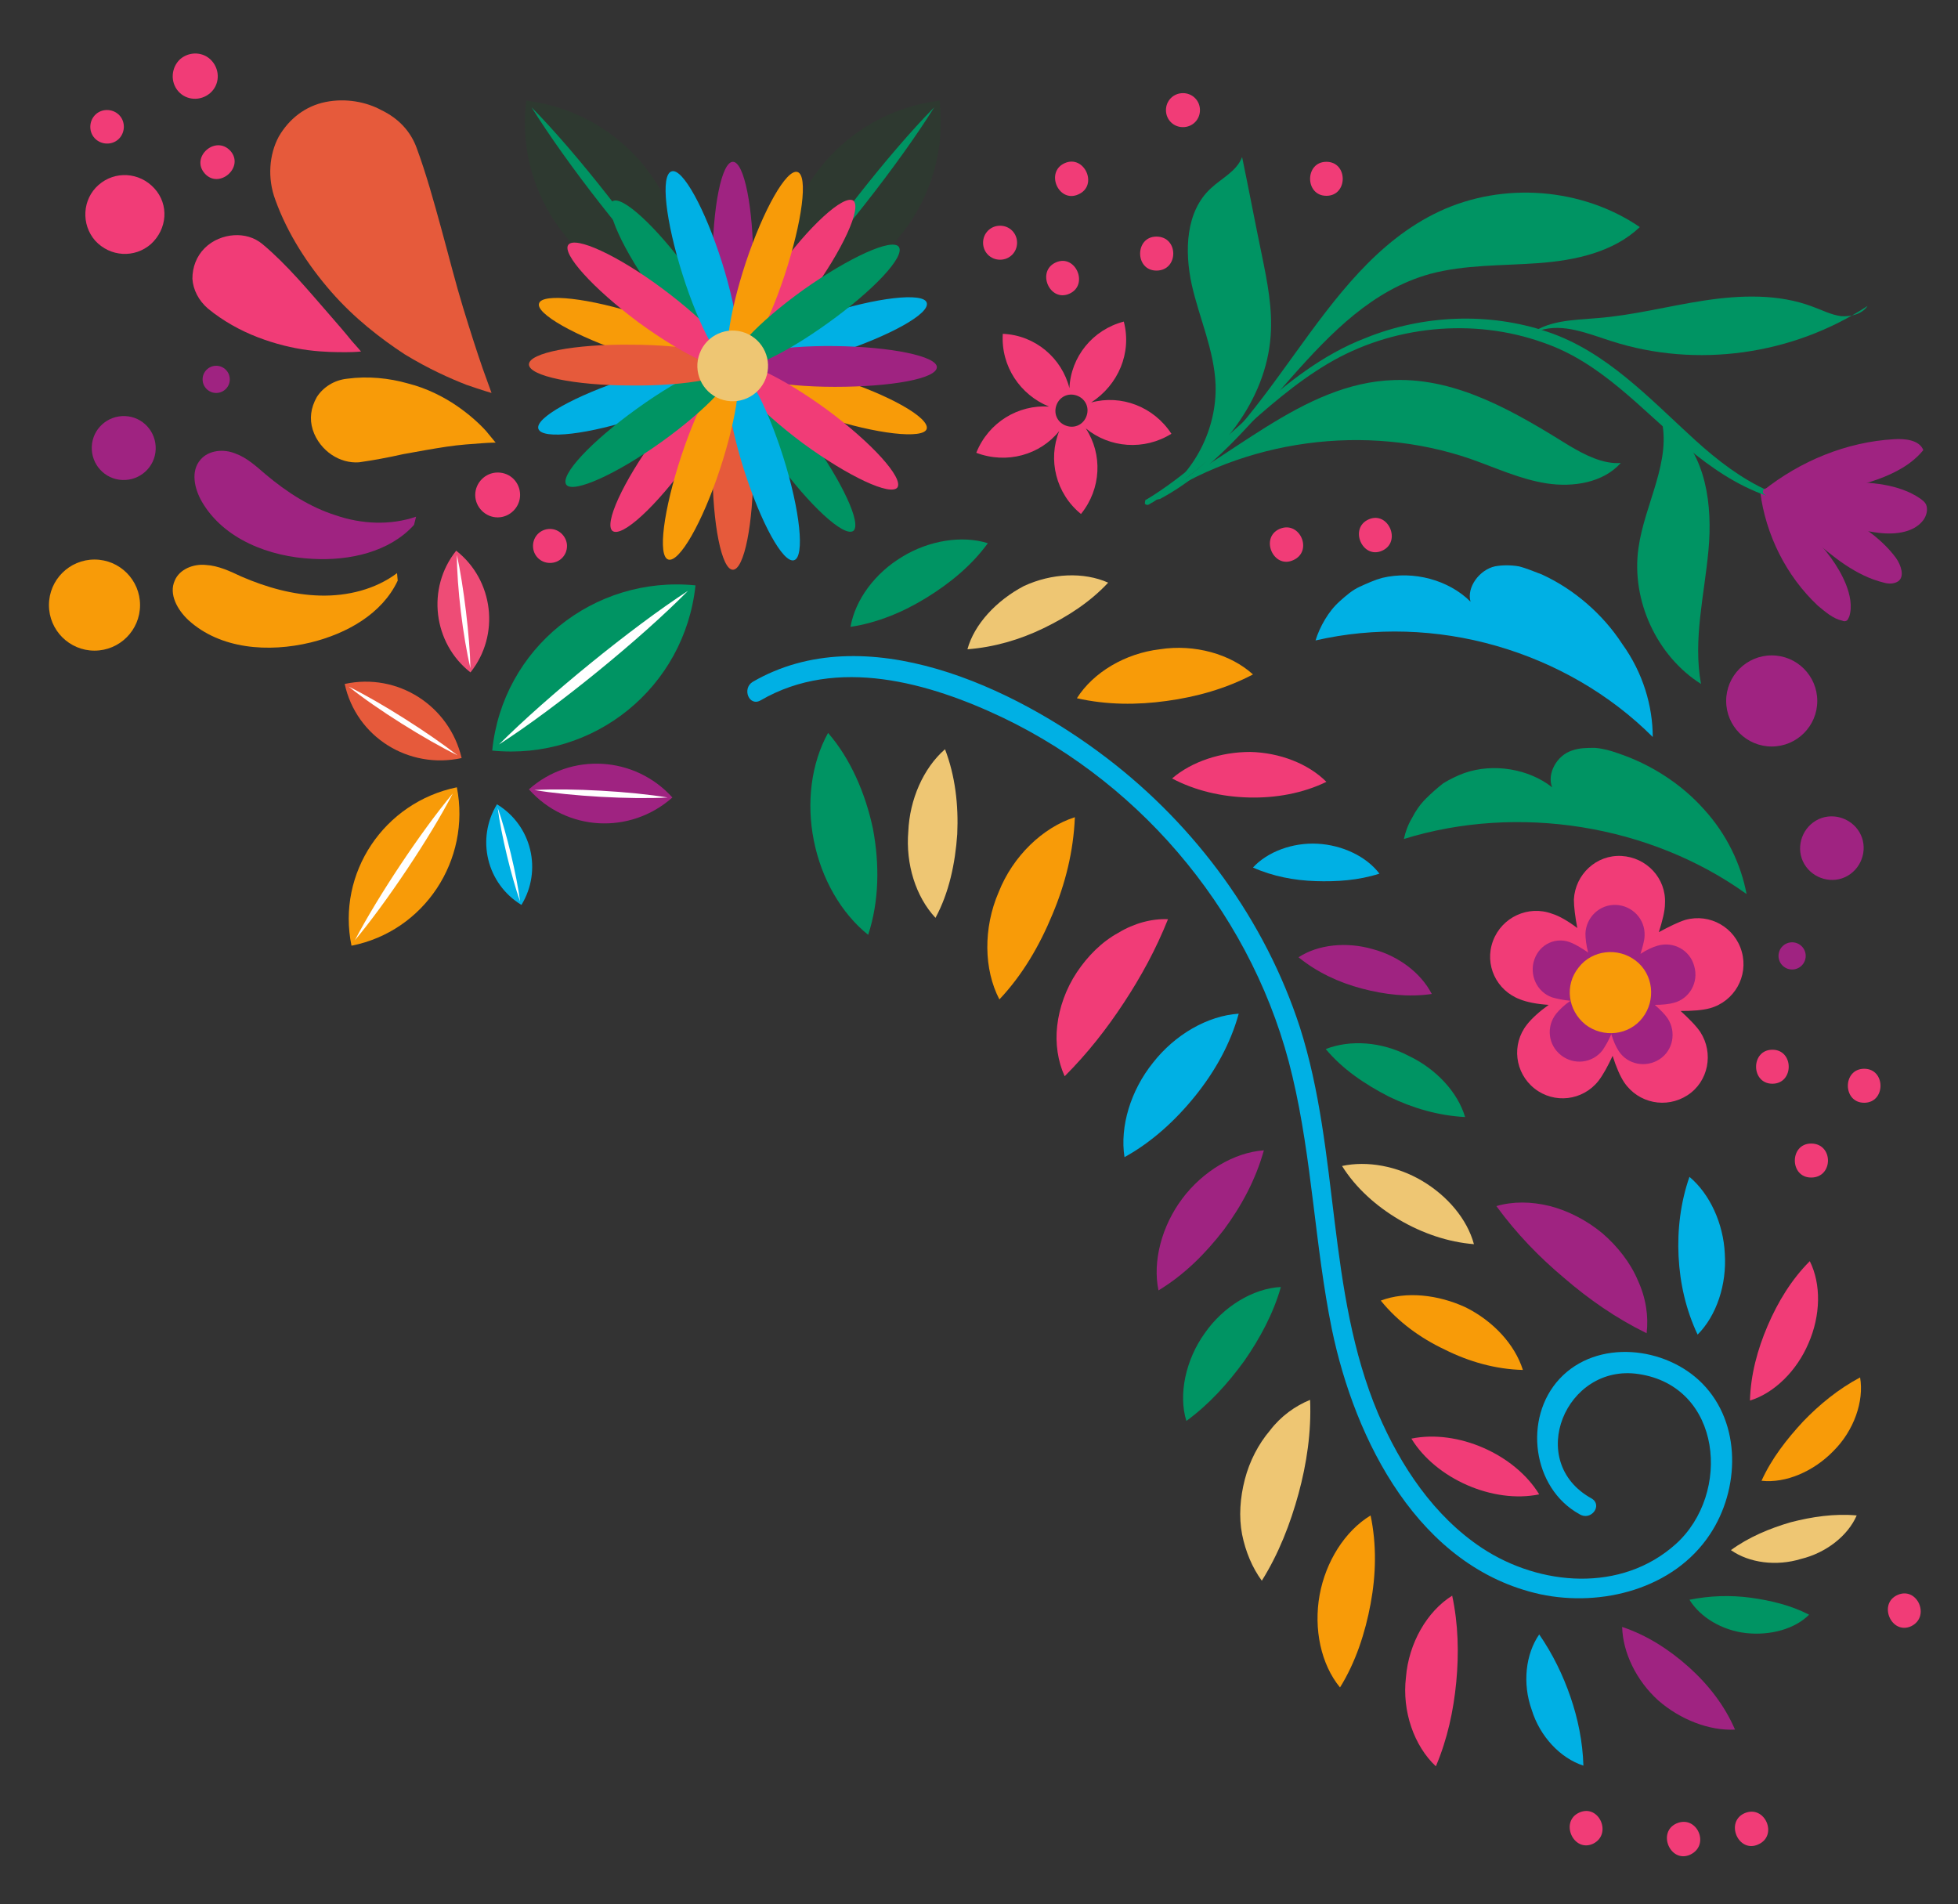 <?xml version="1.0" encoding="utf-8"?>
<!-- Generator: Adobe Illustrator 27.0.0, SVG Export Plug-In . SVG Version: 6.00 Build 0)  -->
<svg version="1.1" id="svg182" xmlns="http://www.w3.org/2000/svg" xmlns:xlink="http://www.w3.org/1999/xlink" x="0px" y="0px"
	 viewBox="0 0 288 280.1" style="enable-background:new 0 0 288 280.1;" xml:space="preserve">
<rect x="0" y="0" width="288" height="280.1" fill="#333333" stroke="none"/>
<style type="text/css">
	.st0{fill:#E65A3B;}
	.st1{fill:#F89B08;}
	.st2{fill:#F13C77;}
	.st3{fill:#00B0E4;}
	.st4{fill:#009463;}
	.st5{fill:#FFFFFF;}
	.st6{fill:#9F2381;}
	.st7{fill:#EE4C76;}
	.st8{fill:#EEC673;}
	.st9{fill:#2E3930;}
</style>
<path class="st0" d="M47.9,15c-3,0.6-5.4,2.5-6.9,5.1c-1.4,2.6-1.7,6.1-0.5,9.3c1.8,5,4.8,9.6,8.2,13.5c3.4,3.9,7.3,6.9,10.8,9.2
	c3.6,2.2,6.8,3.6,9.1,4.5c2.3,0.8,3.7,1.2,3.7,1.2s-0.5-1.4-1.3-3.6c-0.8-2.3-1.8-5.4-2.9-9c-1.1-3.6-2.1-7.6-3.2-11.6
	c-1.1-4-2.2-8-3.6-11.8c-0.9-2.5-2.7-4.4-5.2-5.6C53.9,15,50.9,14.4,47.9,15z"/>
<path class="st1" d="M46,63.2c0.5,1.6,1.6,2.9,2.8,3.7c1.2,0.8,2.6,1.2,4,1.1c2.1-0.3,4.3-0.7,6.5-1.2c2.2-0.4,4.4-0.8,6.4-1.1
	c2-0.3,3.8-0.4,5.1-0.5c1.3-0.1,2.1-0.1,2.1-0.1s-0.5-0.6-1.4-1.7c-0.9-1-2.4-2.4-4.3-3.7c-1.9-1.3-4.4-2.6-7.2-3.3
	c-2.8-0.8-5.9-1.1-8.9-0.7c-2,0.2-3.6,1.3-4.5,2.7C45.7,60,45.5,61.6,46,63.2z"/>
<path class="st2" d="M30.1,36.5c1.2-1.2,2.8-1.8,4.3-1.9c1.5-0.1,3,0.3,4.2,1.3c3.6,3,6.9,7,9.7,10.2c1.4,1.6,2.6,3,3.4,4
	c0.9,1,1.4,1.6,1.4,1.6s-0.8,0.1-2.2,0.1c-1.4,0-3.3,0-5.6-0.3c-2.3-0.3-4.8-0.9-7.4-1.9c-2.6-1-5.1-2.4-7.3-4.2
	c-1.4-1.2-2.2-2.8-2.3-4.4C28.3,39.3,28.9,37.7,30.1,36.5z"/>
<path class="st3" d="M234.1,220.4c-9.8-5.4-3.8-19.9,6.9-18.3c12.3,1.8,13.7,17.6,5.5,25c-8,7.2-20,6.2-28.5,0.6
	c-7.1-4.7-12-12.1-15.3-19.8c-7.6-18-5.6-38.3-11.5-56.8c-5.1-15.7-15.3-29.6-28.4-39.6c-13.6-10.4-35.6-20.8-52.1-11.2
	c-1.6,1-0.5,3.7,1.2,2.7c11.2-6.5,24.8-2.6,35.7,2.6c10.4,5,19.7,12.4,27,21.4c7.4,9.1,12.8,19.8,15.5,31.3
	c2.9,12.2,3.3,24.9,5.8,37.2c3.4,16.4,12.8,35.1,30.7,39c9,1.9,19.6-0.8,24.9-8.8c4.4-6.6,4.7-16.3-1.1-22.2
	c-5.4-5.5-15.5-6.6-21-0.7c-5.4,5.8-4,16.1,2.9,19.9C234,223.8,235.8,221.4,234.1,220.4L234.1,220.4z"/>
<path class="st4" d="M72.4,110.4L72.4,110.4L72.4,110.4c15,1.5,28.3-9.3,29.9-24.3l0,0l0,0C87.3,84.6,73.9,95.4,72.4,110.4z"/>
<path class="st5" d="M73.4,109.5L73.4,109.5c8.4-5.4,20.8-15.5,27.8-22.6l0,0l0,0C92.9,92.3,80.4,102.5,73.4,109.5z"/>
<path class="st1" d="M51.7,139.1L51.7,139.1L51.7,139.1c10.7-2.1,17.6-12.6,15.5-23.3l0,0l0,0C56.5,118,49.5,128.4,51.7,139.1z"/>
<path class="st5" d="M52.2,138.3L52.2,138.3c4.6-5.5,11.1-15.2,14.4-21.6C62,122.2,55.6,131.8,52.2,138.3z"/>
<path class="st0" d="M50.7,100.6L50.7,100.6L50.7,100.6c1.7,7.8,9.4,12.6,17.2,10.9l0,0l0,0C66.1,103.8,58.5,98.9,50.7,100.6z"/>
<path class="st5" d="M51.3,101c4.1,3.3,11.3,7.8,16,10.1l0,0C63.2,107.9,56,103.3,51.3,101z"/>
<path class="st3" d="M76.7,133.1L76.7,133.1c3.1-5.1,1.5-11.7-3.6-14.8l0,0l0,0C70,123.4,71.6,130,76.7,133.1z"/>
<path class="st5" d="M76.5,132.6c-0.5-3.9-2-10.1-3.3-13.8l0,0C73.7,122.7,75.2,128.9,76.5,132.6z"/>
<path class="st6" d="M98.9,117.3L98.9,117.3L98.9,117.3c-5.5-6.1-14.9-6.7-21.1-1.2l0,0l0,0C83.3,122.3,92.7,122.8,98.9,117.3z"/>
<path class="st5" d="M98.2,117.3L98.2,117.3c-5.4-0.9-14.2-1.4-19.6-1.1C83.9,117.1,92.7,117.6,98.2,117.3z"/>
<path class="st7" d="M67.1,81L67.1,81L67.1,81c-4.4,5.5-3.4,13.6,2.1,17.9l0,0l0,0C73.6,93.4,72.6,85.3,67.1,81z"/>
<path class="st5" d="M67.2,81.6c0,4.7,0.9,12.1,2,16.7C69.1,93.6,68.2,86.2,67.2,81.6z"/>
<path class="st6" d="M220.1,177.4L220.1,177.4L220.1,177.4c3,4.1,6.3,7.5,10,10.6c3.6,3.1,7.6,5.9,12.1,8.1l0,0l0,0
	c0.3-2.5-0.1-5.2-1.3-7.8c-1.1-2.6-3-5-5.2-6.9c-2.3-1.9-5-3.3-7.7-4C225.2,176.7,222.5,176.7,220.1,177.4z"/>
<path class="st3" d="M248.5,173.1L248.5,173.1L248.5,173.1c-1.3,3.7-1.8,7.8-1.6,11.7c0.2,4,1.1,7.9,2.8,11.5l0,0l0,0
	c2.8-2.8,4.3-7.4,4-11.9C253.5,180,251.5,175.6,248.5,173.1z"/>
<path class="st2" d="M266.2,185.5L266.2,185.5L266.2,185.5c-2.7,2.7-4.7,6-6.2,9.5c-1.5,3.5-2.5,7.2-2.6,11l0,0l0,0
	c3.6-1.1,6.9-4.4,8.6-8.4C267.8,193.5,267.9,188.9,266.2,185.5z"/>
<path class="st1" d="M273.6,202.6L273.6,202.6L273.6,202.6c-3.2,1.7-6,4-8.4,6.5c-2.4,2.6-4.6,5.4-6.1,8.7l0,0l0,0
	c3.6,0.4,7.7-1.4,10.6-4.4C272.7,210.4,274.2,206.1,273.6,202.6z"/>
<path class="st8" d="M273.1,222.9L273.1,222.9L273.1,222.9c-3.3-0.3-6.6,0.2-9.7,1c-3.1,0.9-6.2,2.2-8.8,4.1l0,0l0,0
	c2.7,1.9,6.7,2.4,10.3,1.3C268.6,228.4,271.8,225.9,273.1,222.9z"/>
<path class="st4" d="M266.1,237.5L266.1,237.5L266.1,237.5c-2.7-1.4-5.7-2.1-8.6-2.5c-3-0.4-6-0.3-9,0.3l0,0l0,0
	c1.6,2.6,4.8,4.5,8.3,4.9C260.4,240.6,264,239.6,266.1,237.5z"/>
<path class="st6" d="M255.2,254.4L255.2,254.4L255.2,254.4c-1.5-3.5-3.9-6.6-6.8-9.2c-2.9-2.6-6.2-4.7-9.8-5.9l0,0l0,0
	c0.1,3.8,2.1,7.9,5.3,10.8C247.1,252.9,251.4,254.6,255.2,254.4z"/>
<path class="st3" d="M232.9,259.7L232.9,259.7L232.9,259.7c-0.1-3.5-0.8-6.9-1.9-10.1c-1.1-3.2-2.6-6.3-4.6-9.2l0,0l0,0
	c-2,2.9-2.5,7.2-1.1,11.1C226.5,255.4,229.5,258.6,232.9,259.7z"/>
<path class="st2" d="M211.2,259.8L211.2,259.8L211.2,259.8c1.7-4,2.6-8.2,3-12.4c0.4-4.2,0.3-8.5-0.6-12.7l0,0l0,0
	c-3.7,2.3-6.4,7-6.8,12C206.2,251.7,208,256.8,211.2,259.8z"/>
<path class="st1" d="M197.1,248.2L197.1,248.2L197.1,248.2c2.3-3.7,3.7-8,4.5-12.3c0.8-4.3,0.9-8.7,0-13l0,0l0,0
	c-3.8,2.3-6.6,6.8-7.5,11.7C193.2,239.6,194.3,244.8,197.1,248.2z"/>
<path class="st8" d="M185.6,232.5L185.6,232.5L185.6,232.5c2.5-4,4.2-8.4,5.4-12.8c1.2-4.4,1.9-9.1,1.7-13.8l0,0l0,0
	c-2.2,0.9-4.3,2.4-5.9,4.5c-1.7,2-3,4.5-3.7,7.2c-0.7,2.7-0.9,5.5-0.4,8.1C183.2,228.2,184.2,230.6,185.6,232.5z"/>
<path class="st4" d="M174.5,209L174.5,209L174.5,209c3.3-2.4,6.1-5.5,8.5-8.8c2.3-3.3,4.3-7,5.4-10.9l0,0l0,0
	c-4.1,0.2-8.5,2.9-11.2,6.8C174.4,200,173.3,205.1,174.5,209z"/>
<path class="st6" d="M170.4,189.8L170.4,189.8L170.4,189.8c3.8-2.3,6.9-5.4,9.6-8.9c2.6-3.5,4.7-7.4,5.9-11.7l0,0l0,0
	c-4.4,0.3-9,3.1-12,7.1C170.9,180.3,169.5,185.5,170.4,189.8z"/>
<path class="st3" d="M165.4,170.2L165.4,170.2L165.4,170.2c4-2.2,7.5-5.4,10.4-9c2.9-3.6,5.2-7.7,6.4-12.1l0,0l0,0
	c-4.6,0.3-9.4,3.1-12.6,7.2C166.3,160.4,164.7,165.7,165.4,170.2z"/>
<path class="st2" d="M156.6,158.3L156.6,158.3L156.6,158.3c3.4-3.4,6.2-7,8.7-10.8c2.5-3.8,4.7-7.8,6.5-12.3l0,0l0,0
	c-2.4-0.1-5,0.6-7.3,2c-2.4,1.3-4.5,3.4-6.1,5.8c-1.6,2.4-2.6,5.2-2.9,7.9C155.2,153.5,155.6,156.1,156.6,158.3z"/>
<path class="st1" d="M147,147L147,147L147,147c3.4-3.6,5.9-7.9,7.8-12.5c1.9-4.5,3.1-9.3,3.3-14.3l0,0l0,0c-4.7,1.5-9.1,5.7-11.2,11
	C144.6,136.5,144.7,142.6,147,147z"/>
<path class="st8" d="M137.6,135L137.6,135L137.6,135c2-3.7,2.9-8,3.2-12.3c0.2-4.3-0.3-8.6-1.8-12.5l0,0l0,0
	c-3.2,2.8-5.2,7.4-5.4,12.1C133.2,127.1,134.7,131.9,137.6,135z"/>
<path class="st4" d="M127.7,137.5L127.7,137.5L127.7,137.5c1.6-4.9,1.7-10.3,0.7-15.6c-1.1-5.2-3.3-10.3-6.6-14.1l0,0l0,0
	c-2.5,4.5-3.2,10.3-2.1,15.8C120.8,129.2,123.7,134.3,127.7,137.5z"/>
<path class="st2" d="M207.6,211.6L207.6,211.6L207.6,211.6c3.6,5.9,12,9.6,18.8,8.2l0,0l0,0C222.8,213.9,214.4,210.2,207.6,211.6z"
	/>
<path class="st1" d="M203.1,191.3L203.1,191.3L203.1,191.3c2.5,3.1,5.8,5.5,9.4,7.2c3.6,1.8,7.5,2.9,11.5,3l0,0l0,0
	c-1.2-3.8-4.4-7.2-8.4-9.2C211.5,190.4,206.8,189.9,203.1,191.3z"/>
<path class="st8" d="M197.4,171.5L197.4,171.5L197.4,171.5c2,3.2,5,5.9,8.4,7.9c3.4,2,7.2,3.3,11,3.6l0,0l0,0
	c-1-3.7-3.9-7.1-7.6-9.3C205.5,171.5,201.1,170.7,197.4,171.5z"/>
<path class="st4" d="M195,154.3L195,154.3L195,154.3c2.5,3,5.8,5.2,9.3,7c3.5,1.7,7.3,2.8,11.2,3l0,0l0,0c-1.1-3.7-4.3-7.1-8.3-9
	C203.2,153.2,198.6,152.9,195,154.3z"/>
<path class="st6" d="M191,140.8L191,140.8L191,140.8c2.7,2.2,5.9,3.7,9.3,4.6c3.4,0.9,6.9,1.3,10.3,0.8l0,0l0,0
	c-1.6-3.1-4.9-5.6-8.7-6.6C198.1,138.5,193.9,138.9,191,140.8z"/>
<path class="st3" d="M184.3,127.6L184.3,127.6L184.3,127.6c2.9,1.3,6.1,1.9,9.2,2c3.1,0.1,6.3-0.1,9.4-1.1l0,0l0,0
	c-1.9-2.5-5.4-4.2-9.1-4.4C190.1,123.9,186.4,125.3,184.3,127.6z"/>
<path class="st2" d="M172.4,114.5L172.4,114.5L172.4,114.5c3.4,1.8,7.3,2.7,11.3,2.8c3.9,0.1,7.9-0.6,11.4-2.3l0,0l0,0
	c-2.7-2.7-6.9-4.3-11.2-4.4C179.6,110.6,175.3,112,172.4,114.5z"/>
<path class="st1" d="M158.4,102.7L158.4,102.7L158.4,102.7c4.4,1,8.9,1,13.2,0.4c4.4-0.6,8.7-1.8,12.7-3.9l0,0l0,0
	c-3.3-3-8.6-4.5-13.7-3.7C165.5,96.1,160.8,98.9,158.4,102.7z"/>
<path class="st8" d="M142.3,95.5L142.3,95.5L142.3,95.5c3.9-0.3,7.7-1.4,11.2-3.1c3.5-1.7,6.8-3.8,9.5-6.7l0,0l0,0
	c-3.6-1.6-8.3-1.4-12.4,0.5C146.6,88.3,143.3,91.8,142.3,95.5z"/>
<path class="st4" d="M125.1,92.2L125.1,92.2L125.1,92.2c4-0.6,7.8-2.2,11.2-4.3c3.4-2.1,6.6-4.7,9-8l0,0l0,0
	c-3.8-1.2-8.7-0.4-12.6,2C128.7,84.3,125.8,88.2,125.1,92.2z"/>
<path class="st2" d="M219.6,138.4c-1.3,3.5,0.5,7.3,4,8.6c1,0.4,2.5,0.7,4.2,0.8c-1.4,1-2.5,2-3.2,2.9c-2.3,2.9-1.8,7.1,1.1,9.4
	c2.9,2.3,7.1,1.8,9.4-1.1c0.7-0.9,1.4-2.2,2.1-3.7c0.5,1.6,1.1,3,1.7,3.9c2.1,3.1,6.2,3.9,9.3,1.9s3.9-6.2,1.9-9.3
	c-0.6-0.9-1.7-2-2.9-3.1c1.7,0,3.2-0.1,4.3-0.4c3.6-1,5.7-4.7,4.7-8.3c-1-3.6-4.7-5.7-8.3-4.7c-1,0.3-2.4,1-3.9,1.8
	c0.5-1.6,0.9-3.1,0.9-4.2c0.2-3.7-2.7-6.8-6.4-7s-6.8,2.7-7,6.4c0,1.1,0.2,2.6,0.5,4.2c-1.3-1-2.7-1.8-3.7-2.1
	C224.8,133.1,220.9,134.9,219.6,138.4z"/>
<path class="st6" d="M225.7,141.1c-0.8,2.2,0.3,4.8,2.6,5.6c0.7,0.2,1.6,0.4,2.7,0.5c-0.9,0.6-1.6,1.3-2.1,1.9
	c-1.5,1.9-1.2,4.6,0.7,6.1c1.9,1.5,4.6,1.2,6.1-0.7c0.4-0.6,0.9-1.4,1.3-2.4c0.3,1,0.7,1.9,1.1,2.5c1.3,2,4,2.5,6,1.2
	c2-1.3,2.5-4,1.2-6c-0.4-0.6-1.1-1.3-1.9-2c1.1,0,2.1-0.1,2.8-0.3c2.3-0.6,3.7-3,3-5.4c-0.6-2.3-3-3.7-5.4-3
	c-0.7,0.2-1.6,0.6-2.5,1.2c0.3-1,0.6-2,0.6-2.7c0.1-2.4-1.8-4.4-4.2-4.5c-2.4-0.1-4.4,1.8-4.5,4.2c0,0.7,0.1,1.7,0.4,2.8
	c-0.9-0.6-1.7-1.1-2.4-1.4C229,137.7,226.5,138.8,225.7,141.1z"/>
<path class="st1" d="M232.2,142.3c2-2.6,5.8-3,8.4-1c2.6,2,3,5.8,1,8.4c-2,2.6-5.8,3-8.4,1C230.6,148.6,230.1,144.9,232.2,142.3z"/>
<path class="st4" d="M256.9,131.5c-14.2-10.2-33.6-13.3-50.4-8.1c0.2-1,0.6-2.1,1.2-3.1c0.5-1,1.2-2,2-2.8c0.8-0.8,1.7-1.6,2.6-2.3
	c1-0.6,2-1.1,3.1-1.5c4.3-1.5,9.5-0.6,12.9,2.1c-0.8-2,0.7-4.7,2.9-5.4c1.1-0.4,2.2-0.4,3.4-0.4c1.2,0.1,2.3,0.4,3.4,0.8
	c4.8,1.6,9.3,4.5,12.6,8.2C254,122.7,256.1,127.2,256.9,131.5z"/>
<path class="st3" d="M243.1,108.4c-6.3-6.3-14.3-10.9-23-13.4c-8.7-2.5-17.9-2.8-26.6-0.8c0.3-1,0.8-2.1,1.4-3.1
	c0.6-1,1.3-1.9,2.2-2.7c0.9-0.8,1.8-1.6,2.9-2.1c1.1-0.5,2.2-1,3.3-1.3c4.6-1.1,9.8,0.3,13,3.5c-0.6-2.1,1.3-4.7,3.6-5.2
	c1.1-0.2,2.3-0.2,3.5,0c1.2,0.3,2.3,0.8,3.4,1.2c4.8,2.2,9,5.9,11.8,10.2C241.7,99,243.1,103.9,243.1,108.4z"/>
<path class="st2" d="M256.6,266.7c-2.9,1.3-0.9,5.9,2,4.6C261.6,270,259.6,265.4,256.6,266.7L256.6,266.7z"/>
<path class="st2" d="M246.6,268.2c-2.9,1.3-0.9,5.9,2,4.6C251.6,271.4,249.6,266.9,246.6,268.2L246.6,268.2z"/>
<path class="st2" d="M232.3,266.6c-2.9,1.3-0.9,5.9,2,4.6C237.2,269.8,235.2,265.3,232.3,266.6L232.3,266.6z"/>
<path class="st2" d="M201.3,76.4c-2.9,1.3-0.9,5.9,2,4.6C206.2,79.7,204.2,75.1,201.3,76.4L201.3,76.4z"/>
<path class="st2" d="M188.2,77.8c-2.9,1.3-0.9,5.9,2,4.6C193.2,81.1,191.2,76.5,188.2,77.8L188.2,77.8z"/>
<path class="st2" d="M155.3,38.6c-2.9,1.3-0.9,5.9,2,4.6C160.2,41.9,158.2,37.3,155.3,38.6L155.3,38.6z"/>
<path class="st2" d="M279.1,234.6c-2.9,1.3-0.9,5.9,2,4.6C284,237.8,282,233.3,279.1,234.6L279.1,234.6z"/>
<path class="st2" d="M156.6,24c-2.9,1.3-0.9,5.9,2,4.6C161.6,27.3,159.5,22.7,156.6,24L156.6,24z"/>
<path class="st2" d="M195.1,23.8c-3.2,0-3.2,5,0,5C198.3,28.8,198.3,23.8,195.1,23.8L195.1,23.8z"/>
<path class="st2" d="M170.1,34.8c-3.2,0-3.2,5,0,5C173.4,39.8,173.4,34.8,170.1,34.8L170.1,34.8z"/>
<path class="st9" d="M115.2,44.2L115.2,44.2L115.2,44.2c-1.8-14.5,8.5-27.6,23-29.4l0,0h0C139.9,29.2,129.7,42.4,115.2,44.2z"/>
<path class="st4" d="M116,43.1c5.1-8.2,14.6-20.4,21.4-27.3C132.3,24,122.7,36.2,116,43.1z"/>
<path class="st9" d="M100.4,44.2L100.4,44.2L100.4,44.2c1.8-14.5-8.5-27.6-23-29.4l0,0h0C75.6,29.2,85.9,42.4,100.4,44.2z"/>
<path class="st4" d="M99.6,43.1c-5.1-8.2-14.6-20.4-21.4-27.3C83.3,24,92.8,36.2,99.6,43.1z"/>
<ellipse class="st6" cx="107.8" cy="38.8" rx="3" ry="15"/>
<path class="st2" d="M114.2,39.9c-4.9,6.7-7.7,12.9-6.4,13.9c1.4,1,6.4-3.7,11.3-10.4c4.9-6.7,7.7-12.9,6.4-13.9
	C124.1,28.6,119,33.2,114.2,39.9z"/>
<path class="st3" d="M121.1,46.3c-7.9,2.6-13.9,5.9-13.3,7.5s7.3,0.8,15.2-1.8c7.9-2.6,13.9-5.9,13.3-7.5
	C135.8,43,129,43.7,121.1,46.3z"/>
<path class="st1" d="M123,55.6c-7.9-2.6-14.7-3.3-15.2-1.8s5.5,5,13.3,7.5c7.9,2.6,14.7,3.3,15.2,1.8
	C136.8,61.5,130.9,58.1,123,55.6z"/>
<path class="st4" d="M119.1,64.2c-4.9-6.7-9.9-11.3-11.3-10.4c-1.4,1,1.5,7.2,6.4,13.9c4.9,6.7,9.9,11.3,11.3,10.4
	C126.8,77.1,123.9,70.9,119.1,64.2z"/>
<ellipse class="st0" cx="107.8" cy="68.8" rx="3" ry="15"/>
<path class="st2" d="M101.4,67.7c4.9-6.7,7.7-12.9,6.4-13.9c-1.4-1-6.4,3.7-11.3,10.4c-4.9,6.7-7.7,12.9-6.4,13.9
	C91.5,79.1,96.5,74.5,101.4,67.7z"/>
<path class="st3" d="M94.4,61.3c7.9-2.6,13.9-5.9,13.3-7.5s-7.3-0.8-15.2,1.8c-7.9,2.6-13.9,5.9-13.3,7.5
	C79.8,64.7,86.6,63.9,94.4,61.3z"/>
<path class="st1" d="M92.6,52.1c7.9,2.6,14.7,3.3,15.2,1.8s-5.5-5-13.3-7.5c-7.9-2.6-14.7-3.3-15.2-1.8
	C78.7,46.1,84.7,49.5,92.6,52.1z"/>
<path class="st4" d="M96.5,43.5c4.9,6.7,9.9,11.3,11.3,10.4c1.4-1-1.5-7.2-6.4-13.9c-4.9-6.7-9.9-11.3-11.3-10.4
	C88.8,30.5,91.6,36.8,96.5,43.5z"/>
<path class="st6" d="M122.8,50.9c-8.3-0.1-15,1.2-15,2.9s6.7,3.1,15,3.1s15-1.2,15-2.9C137.8,52.4,131.1,51,122.8,50.9z"/>
<path class="st2" d="M121.7,60.3c-6.7-4.9-12.9-7.8-13.9-6.5c-1,1.3,3.6,6.4,10.3,11.4c6.7,4.9,12.9,7.8,13.9,6.5
	C132.9,70.3,128.3,65.2,121.7,60.3z"/>
<path class="st3" d="M115.2,67.2c-2.5-7.9-5.8-13.9-7.4-13.4c-1.6,0.5-0.9,7.3,1.6,15.2c2.5,7.9,5.8,13.9,7.4,13.4
	C118.4,81.9,117.7,75.1,115.2,67.2z"/>
<path class="st1" d="M105.9,69c2.6-7.9,3.5-14.7,1.9-15.2c-1.6-0.5-5,5.4-7.6,13.3c-2.6,7.9-3.5,14.7-1.9,15.2
	C99.9,82.8,103.3,76.9,105.9,69z"/>
<path class="st4" d="M97.3,65c6.7-4.8,11.4-9.8,10.4-11.2c-1-1.4-7.2,1.4-14,6.3c-6.7,4.8-11.4,9.8-10.4,11.2
	C84.3,72.6,90.6,69.8,97.3,65z"/>
<path class="st0" d="M92.8,56.7c8.3,0.1,15-1.2,15-2.9s-6.7-3.1-15-3.1c-8.3-0.1-15,1.2-15,2.9C77.8,55.3,84.5,56.7,92.8,56.7z"/>
<path class="st2" d="M93.9,47.4c6.7,4.9,12.9,7.8,13.9,6.5c1-1.3-3.6-6.4-10.3-11.4S84.6,34.7,83.6,36
	C82.6,37.3,87.2,42.4,93.9,47.4z"/>
<path class="st3" d="M100.4,40.4c2.5,7.9,5.8,13.9,7.4,13.4c1.6-0.5,0.9-7.3-1.6-15.2c-2.5-7.9-5.8-13.9-7.4-13.4
	C97.1,25.7,97.9,32.5,100.4,40.4z"/>
<path class="st1" d="M109.7,38.6c-2.6,7.9-3.5,14.7-1.9,15.2c1.6,0.5,5-5.4,7.6-13.3c2.6-7.9,3.5-14.7,1.9-15.2
	C115.7,24.8,112.3,30.8,109.7,38.6z"/>
<path class="st4" d="M118.2,42.6c-6.7,4.8-11.4,9.8-10.4,11.2c1,1.4,7.2-1.4,14-6.3c6.7-4.8,11.4-9.8,10.4-11.2
	C131.2,35,125,37.8,118.2,42.6z"/>
<ellipse transform="matrix(0.357 -0.934 0.934 0.357 19.038 135.299)" class="st8" cx="107.8" cy="53.8" rx="5.2" ry="5.2"/>
<g>
	<path class="st2" d="M274.2,162.2c-3.2,0-3.2-5,0-5C277.4,157.2,277.4,162.2,274.2,162.2L274.2,162.2z"/>
	<path class="st2" d="M266.4,173.2c-3.2,0-3.2-5,0-5C269.7,168.2,269.7,173.2,266.4,173.2L266.4,173.2z"/>
	<path class="st2" d="M260.7,159.4c-3.2,0-3.2-5,0-5C263.9,154.4,263.9,159.4,260.7,159.4L260.7,159.4z"/>
</g>
<path class="st2" d="M30.1,25.5c-2.1-2.4,1.6-5.7,3.8-3.3C36,24.6,32.2,27.9,30.1,25.5L30.1,25.5z"/>
<path id="XMLID_00000068670790738258763310000002999886549914065044_" class="st2" d="M14.5,27.2c2.4-2.1,6-1.9,8.2,0.5
	s1.9,6-0.5,8.2c-2.4,2.1-6,1.9-8.2-0.5C11.9,33,12.1,29.3,14.5,27.2z"/>
<path id="XMLID_00000029741384067609115970000011495171429625976211_" class="st2" d="M14.1,16.8c1-0.9,2.6-0.8,3.5,0.2
	c0.9,1,0.8,2.6-0.2,3.5s-2.6,0.8-3.5-0.2C13,19.3,13.1,17.7,14.1,16.8z"/>
<path id="XMLID_00000016775116793027630240000007259052786864272806_" class="st2" d="M26.5,8.7C27.9,7.5,30,7.6,31.2,9
	c1.2,1.4,1.1,3.5-0.3,4.7c-1.4,1.2-3.5,1.1-4.7-0.3C25,12,25.2,9.9,26.5,8.7z"/>
<g>
	<circle id="XMLID_00000124124338074718381940000011012108365739660216_" class="st6" cx="260.6" cy="103.1" r="6.7"/>
	<path id="XMLID_00000096753454569780378380000007089867080770820753_" class="st6" d="M267.1,120.7c2.2-1.3,5.1-0.5,6.4,1.7
		c1.3,2.2,0.5,5.1-1.7,6.4c-2.2,1.3-5.1,0.5-6.4-1.7C264.1,124.9,264.9,122,267.1,120.7z"/>
	<circle id="XMLID_00000049179885725464763870000004682067131067719578_" class="st6" cx="263.6" cy="140.6" r="2"/>
</g>
<g>
	<circle id="XMLID_00000152948363105538512290000008520229846475675057_" class="st1" cx="13.9" cy="89" r="6.7"/>
	<path id="XMLID_00000173853609966284814300000008183253649610455715_" class="st6" d="M18,70.6c-2.6-0.1-4.6-2.3-4.5-4.9
		c0.1-2.6,2.3-4.6,4.9-4.5c2.6,0.1,4.6,2.3,4.5,4.9C22.8,68.7,20.6,70.7,18,70.6z"/>
	<circle id="XMLID_00000065786001379750188590000009324704783432168331_" class="st6" cx="31.8" cy="55.8" r="2"/>
</g>
<path class="st2" d="M165.3,47.3L165.3,47.3c-4.6,1.2-7.8,5.2-8,9.8c-1.1-4.4-5-7.8-9.8-8l0,0c-0.3,4.8,2.6,9,6.8,10.7
	c-4.5-0.3-8.9,2.3-10.7,6.8l0,0c4.5,1.7,9.4,0.3,12.2-3.2c-1.7,4.2-0.5,9.2,3.2,12.2c3-3.7,3.2-8.8,0.7-12.6
	c3.5,2.9,8.6,3.3,12.6,0.8c-2.6-4-7.4-5.8-11.8-4.6C164.5,56.6,166.5,51.9,165.3,47.3z M158.1,58.1c1.3,0.3,2.1,1.5,1.8,2.8
	c-0.3,1.3-1.5,2.1-2.8,1.8c-1.3-0.3-2.1-1.5-1.8-2.8C155.6,58.6,156.8,57.8,158.1,58.1z"/>
<path id="XMLID_00000152944406809753627530000018191344827931209637_" class="st2" d="M176.5,16.2c0,1.4-1.1,2.5-2.5,2.5
	c-1.4,0-2.5-1.1-2.5-2.5s1.1-2.5,2.5-2.5C175.4,13.7,176.5,14.8,176.5,16.2z"/>
<path id="XMLID_00000174590349800923267950000012972435226125874593_" class="st2" d="M83.4,80.3c0,1.4-1.1,2.5-2.5,2.5
	c-1.4,0-2.5-1.1-2.5-2.5c0-1.4,1.1-2.5,2.5-2.5C82.3,77.8,83.4,79,83.4,80.3z"/>
<path id="XMLID_00000139293206156543780560000018164659869724128690_" class="st2" d="M149.6,35.7c0,1.4-1.1,2.5-2.5,2.5
	c-1.4,0-2.5-1.1-2.5-2.5c0-1.4,1.1-2.5,2.5-2.5C148.5,33.2,149.6,34.3,149.6,35.7z"/>
<path id="XMLID_00000156547874091147159580000004039068097408274053_" class="st2" d="M76.5,72.8c0,1.8-1.5,3.3-3.3,3.3
	c-1.8,0-3.3-1.5-3.3-3.3c0-1.8,1.5-3.3,3.3-3.3C75.1,69.5,76.5,71,76.5,72.8z"/>
<g id="XMLID_00000043454486391955797690000013309889917063422648_">
	<path id="XMLID_00000150072932107051851000000011376501286816899246_" class="st6" d="M260.2,72c3.8,4.7,9,8.3,11.3,13.9
		c0.6,1.5,1,3.3,0.5,4.8c-0.1,0.2-0.2,0.5-0.4,0.6c-0.2,0.1-0.4,0.1-0.6,0c-1.4-0.3-2.5-1.3-3.6-2.2c-4.7-4.4-7.7-10.5-8.5-16.8"/>
	<path id="XMLID_00000039840649783028545730000008568537369927017112_" class="st4" d="M169.5,73.9c13.5-9.3,31.4-11.7,46.8-6.4
		c3.7,1.3,7.3,3,11.2,3.6c3.9,0.6,8.3-0.1,10.9-3c-2.6,0.2-5.3-1.2-7.5-2.5c-7.9-4.9-16.4-10-25.8-9.7c-13.7,0.4-24.2,12-36.7,17.7"
		/>
	<path id="XMLID_00000134232639677760751590000009413372731293350571_" class="st4" d="M169.3,73.6c18-9.2,24.1-33.9,42.4-42.5
		c9.4-4.4,21-3.5,29.5,2.3c-3.9,3.7-9.5,4.9-14.9,5.3c-5.4,0.4-10.8,0.2-16,1.6C193.5,45,186,65.2,170.6,73.4"/>
	<g id="XMLID_00000057847207871325516900000015021338203849094809_">
		<path class="st4" d="M168.6,73.5c11.4-6.9,19.5-18.9,32.3-23.8c8.4-3.4,18.1-3.8,26.7-0.9c8.7,2.9,15.1,9.9,21.7,15.9
			c3.3,3,6.8,5.7,10.8,7.5c0.2,0.1,0.3,0.3,0.2,0.5c-0.1,0.2-0.3,0.3-0.5,0.2c-4.3-1.5-8.1-4.1-11.6-7c-6.8-5.7-12.7-12.6-21.2-15.5
			c-10.3-3.7-22.3-2.5-31.7,3.1c-9.6,5.7-16.7,14.8-26.3,20.7c-0.2,0.1-0.4,0.1-0.6-0.1C168.4,73.9,168.4,73.6,168.6,73.5
			L168.6,73.5z"/>
	</g>
	<path id="XMLID_00000018918050303480501440000004150583389211810729_" class="st4" d="M171.2,72.3c8.2-5,15-13.3,15.7-22.9
		c0.3-4-0.5-8-1.3-11.9c-1-4.8-1.9-9.6-2.9-14.4c-0.8,2.1-3,3.1-4.6,4.6c-3.7,3.4-3.9,9.2-2.8,14.2c1.1,4.9,3.3,9.6,3.5,14.7
		c0.2,6.5-3.1,13-8.6,16.6"/>
	<path id="XMLID_00000070116549887492543570000002998299676606988416_" class="st6" d="M259.3,72.2c5.5-4.4,12.3-7.2,19.3-7.6
		c1.6-0.1,3.7,0.1,4.3,1.6c-1.7,2.1-4.2,3.4-6.7,4.3c-5.3,1.9-11,2.6-16.7,2.2"/>
	<path id="XMLID_00000037690627385153283870000016203186811941302456_" class="st6" d="M259.4,72c3.9,0.9,8.4,2,11.9,3.9
		c2.9,1.6,5.7,3.6,7.6,6.2c0.7,1,1.3,2.7,0.3,3.4c-0.6,0.4-1.4,0.4-2.1,0.2c-4.1-1-7.5-3.8-10.7-6.6c-2-1.8-3.9-3.6-5.8-5.4
		c-0.4-0.4-0.9-0.9-1.3-1.2"/>
	<path id="XMLID_00000012442828626100926740000014583604153510573204_" class="st6" d="M260.3,72.2c4.6,3.2,9.9,5.3,15.5,6.1
		c2.5,0.4,5.6,0.2,7.1-1.8c0.5-0.7,0.7-1.6,0.4-2.3c-0.2-0.4-0.5-0.6-0.9-0.9c-3.1-2.1-7.2-2.4-11-2.4c-4,0-8,0.4-12,1"/>
	<path id="XMLID_00000123418630709349095800000014214009255793619622_" class="st4" d="M226.5,48.6c3.5-1.1,7.1,0.5,10.6,1.6
		c12.5,4,26.6,2,37.6-5.2c-0.8,1.2-2.4,1.6-3.9,1.5c-1.5-0.2-2.8-0.9-4.2-1.4c-5-1.9-10.6-1.7-15.9-0.9c-5.3,0.8-10.5,2.2-15.9,2.6
		c-3.5,0.3-7.3,0.3-10,2.6"/>
	<path id="XMLID_00000126296824445789107890000007737902873823800710_" class="st4" d="M245.9,62.7c5.1,4.2,6,11.7,5.4,18.2
		c-0.6,6.6-2.3,13.2-1.1,19.7c-6.5-4.1-10.3-12.3-9.2-20c0.9-6.5,5-12.9,3.3-19.2c-0.1-0.2,0.1,0.2-0.2,0.1"/>
</g>
<path id="XMLID_00000003793047227563847940000015498125048434156939_" class="st6" d="M60.9,77.2c-3.6,4-9.5,5.3-14.9,5
	c-6.4-0.3-13.1-2.9-16.3-8.4c-1.1-1.9-1.7-4.5-0.2-6.2c1.2-1.4,3.4-1.6,5.1-0.9c1.7,0.6,3.1,1.9,4.5,3.1c3.1,2.6,6.5,4.8,10.3,6
	c3.8,1.3,8,1.5,11.8,0.2"/>
<path id="XMLID_00000042726279199514170840000002625511359951523737_" class="st1" d="M58.5,85.4c-2.3,4.9-7.5,7.8-12.8,9.1
	c-6.2,1.5-13.3,1-18-3.3c-1.6-1.5-2.9-3.8-2-5.8c0.7-1.7,2.8-2.5,4.6-2.3c1.8,0.1,3.5,0.9,5.2,1.7c3.7,1.6,7.6,2.7,11.6,2.8
	c4,0.1,8.1-0.9,11.3-3.3"/>
</svg>

